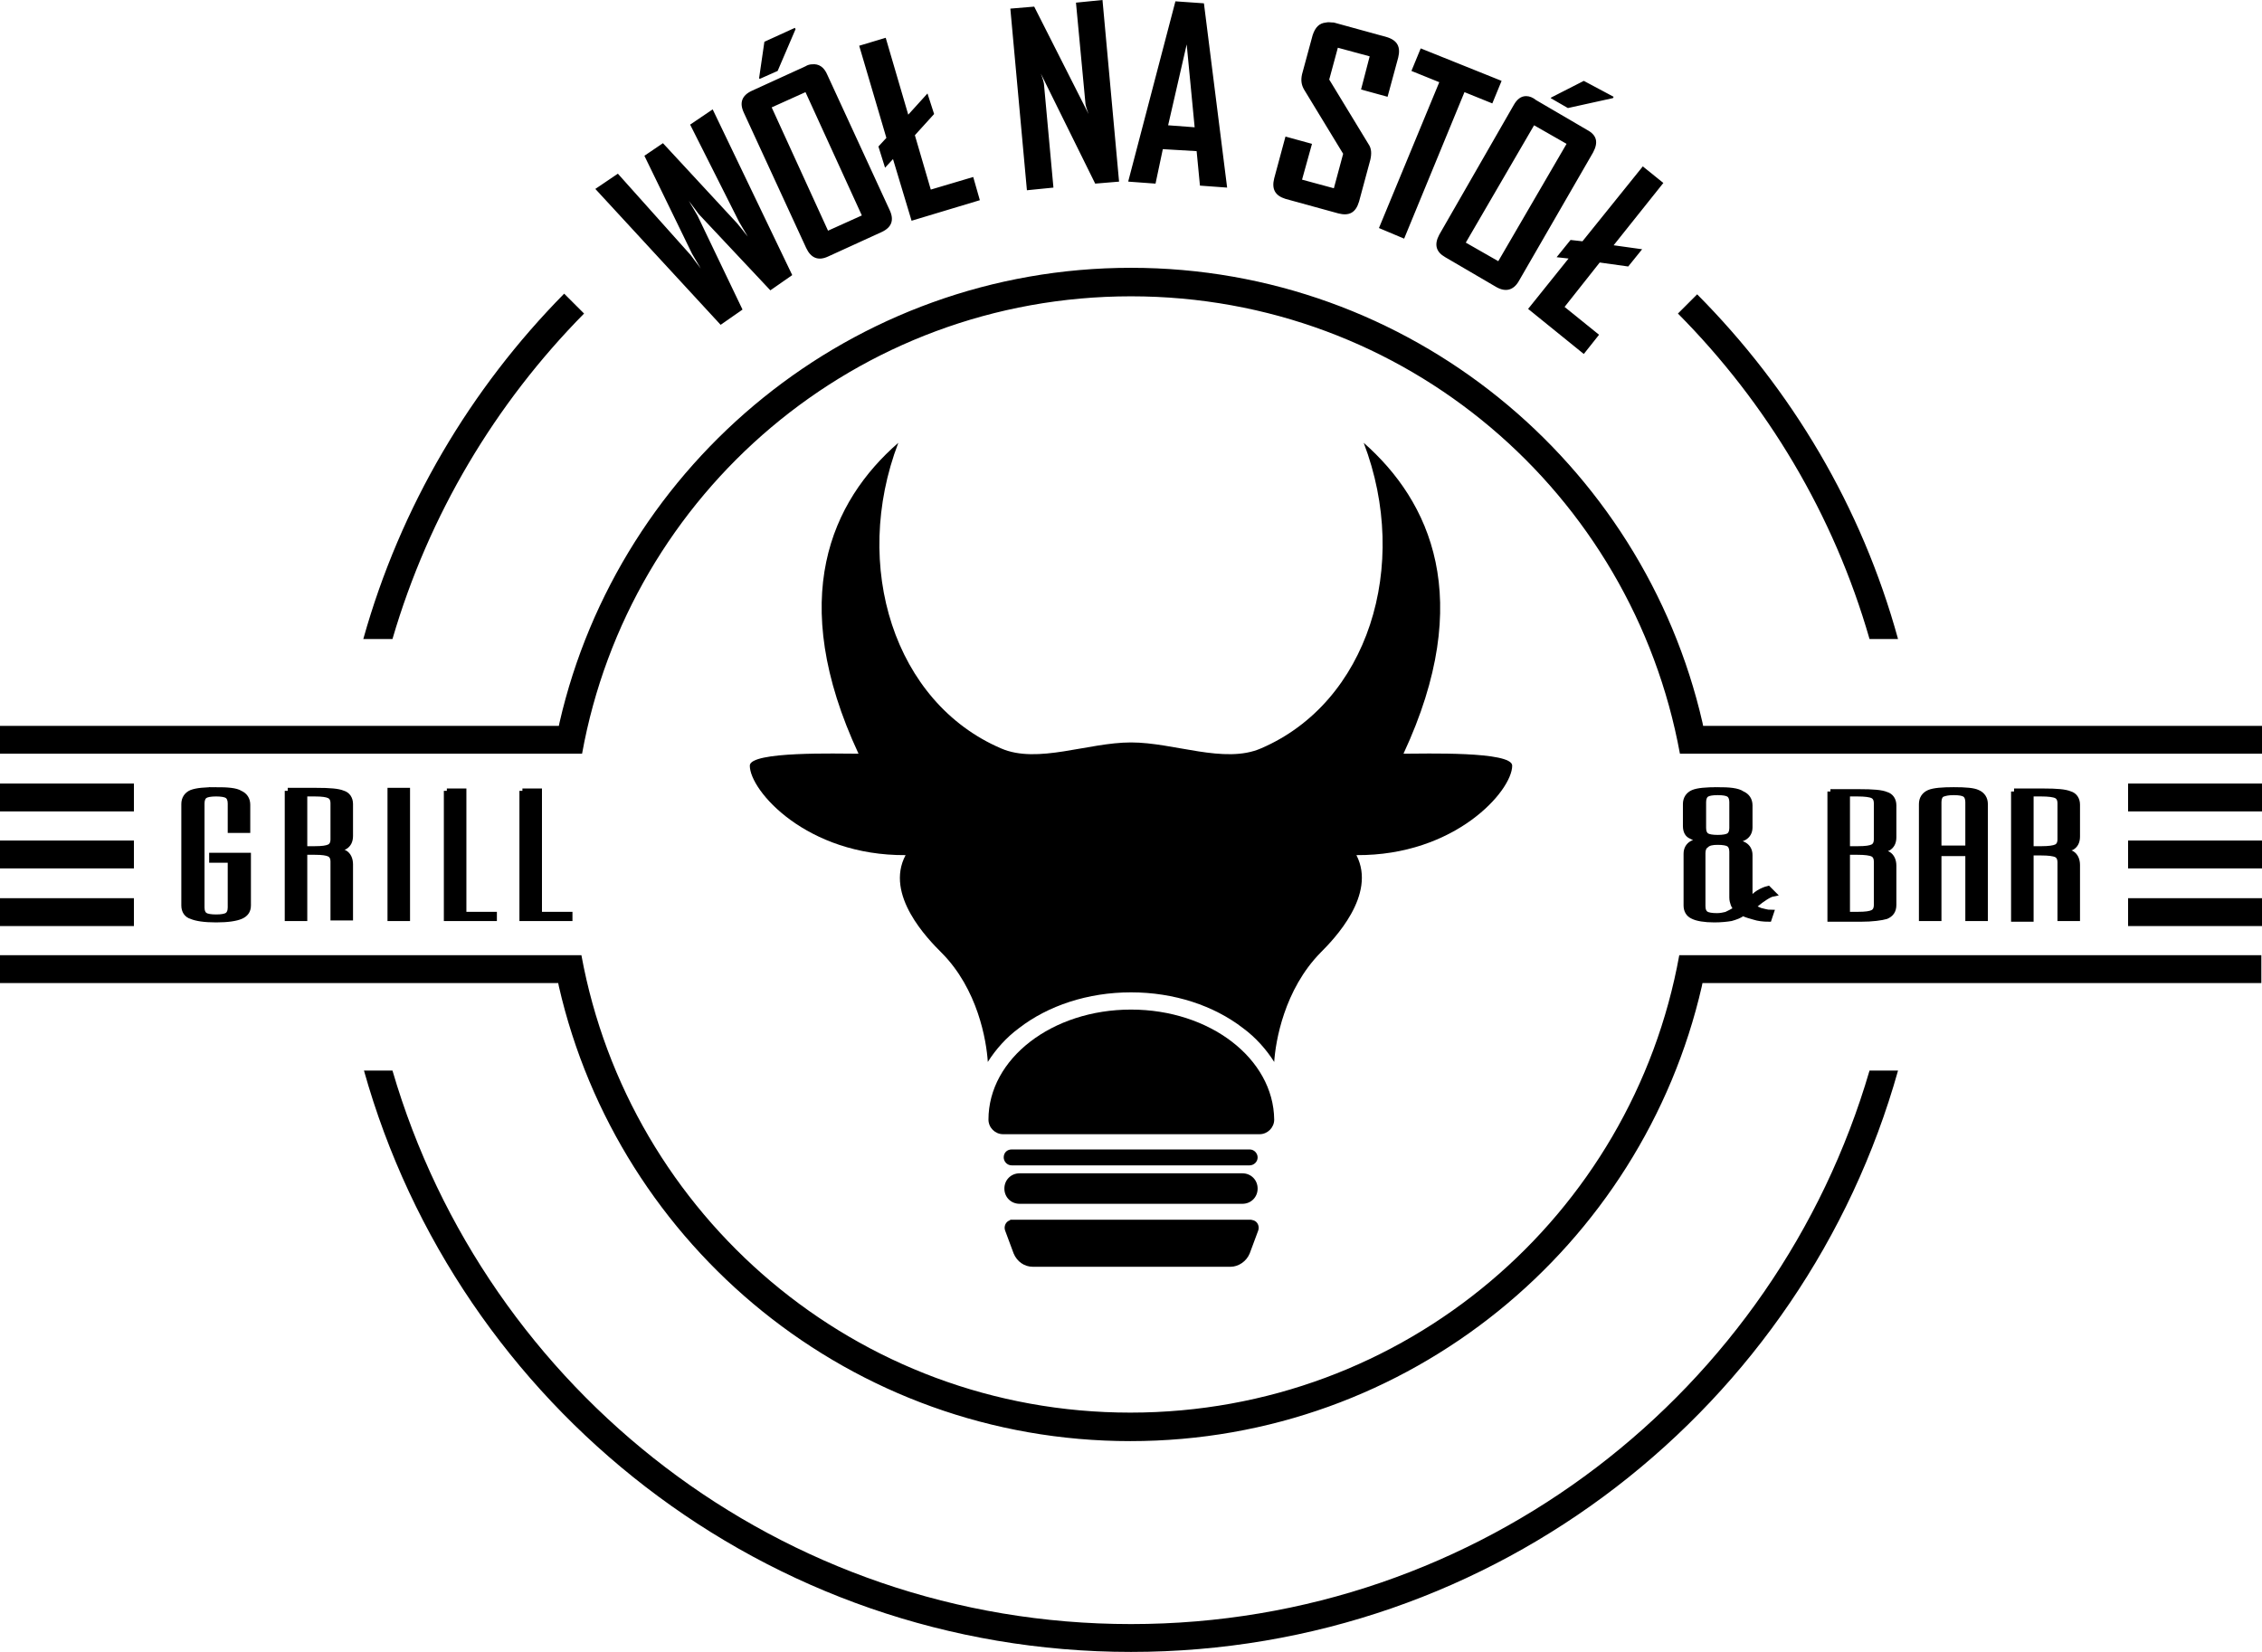 <svg version="1.1" id="Layer_1" xmlns="http://www.w3.org/2000/svg" x="0" y="0" viewBox="0 0 341.2 249.2" xml:space="preserve"><style>.st0{fill-rule:evenodd;clip-rule:evenodd;fill:#000}.st1{fill:none;stroke:#000;stroke-width:.9}</style><path class="st0" d="M170.6 40.4c-42 0-77.2 29.4-86.2 68.6l-.1.5H0v4.2h87.8c7.1-39.3 41.4-69 82.8-69s75.6 29.7 82.8 69h87.8v-4.2h-84.3l-.1-.5c-9-39.2-44.2-68.6-86.2-68.6zm-85.5 3.9C71 58.6 60.4 76.4 54.8 96.4h4.4c5.5-18.8 15.5-35.5 28.9-49.1l-3-3zm170.9.1l-2.9 2.9c13.4 13.5 23.5 30.3 28.9 49.1h4.3c-5.5-20-16.1-37.7-30.3-52zM0 118.2v4.2h20.2v-4.2H0zm321 0v4.2h20.2v-4.2H321zM0 126.8v4.2h20.2v-4.2H0zm321 0v4.2h20.2v-4.2H321zM0 135.5v4.2h20.2v-4.2H0zm321 0v4.2h20.2v-4.2H321zM0 144.1v4.2h84.2l.1.5c9 39.3 44.2 68.6 86.2 68.6s77.2-29.4 86.2-68.6l.1-.5h84.3v-4.2h-87.8c-7.1 39.3-41.4 69-82.8 69-41.3 0-75.6-29.7-82.8-69H0zm54.9 17.4c14.2 50.6 60.6 87.7 115.7 87.7s101.5-37.1 115.7-87.7H282c-14.1 48.3-58.6 83.5-111.4 83.5-52.8 0-97.3-35.2-111.4-83.5h-4.3zm0 0"/><path class="st0" d="M135.5 66.8c-10.1 8.8-16.9 23.5-6 46.9-3.1 0-16.4-.4-16.4 1.8 0 3.8 8.6 13.6 23.5 13.5-3.2 6 3.4 12.7 5.4 14.7 5.5 5.5 6.8 13.3 7 16.5 1.2-1.9 2.8-3.7 4.7-5.1 4.4-3.4 10.4-5.4 16.9-5.4 6.5 0 12.5 2 16.9 5.4 1.9 1.4 3.5 3.2 4.7 5.1.2-3.1 1.5-10.9 7-16.5 2-2 8.5-8.7 5.4-14.7 14.9.1 23.5-9.7 23.5-13.5 0-2.2-13.3-1.8-16.4-1.8 10.9-23.4 4-38.1-6-46.9 7.1 18.6.6 39.2-15.5 46.1-5.5 2.4-13.1-.9-19.6-.9-6.5 0-14.1 3.3-19.6.9-16.1-6.9-22.6-27.5-15.5-46.1zm0 0"/><path class="st0" d="M170.6 152.3c-11.9 0-21.5 7.4-21.5 16.6 0 1.2 1 2.2 2.2 2.2H190c1.2 0 2.2-1 2.2-2.2-.1-9.2-9.7-16.6-21.6-16.6zm-18 21.1c-.7 0-1.2.5-1.2 1.2 0 .6.5 1.2 1.2 1.2h35.9c.6 0 1.2-.5 1.2-1.2 0-.6-.5-1.2-1.2-1.2h-35.9zm1.2 3.6c-1.3 0-2.3 1-2.3 2.3 0 1.3 1 2.3 2.3 2.3h33.6c1.3 0 2.3-1 2.3-2.3 0-1.3-1-2.3-2.3-2.3h-33.6zm-1.3 7c-.1 0-.1 0-.2.1-.6.2-.9.9-.7 1.5l1.3 3.5c.5 1.2 1.6 2 2.9 2h29.8c1.2 0 2.4-.8 2.9-2l1.3-3.5c.2-.6-.1-1.3-.7-1.5-.1 0-.3-.1-.4-.1H152.5zm0 0M259.1 119.2c-1.7 0-3 .1-3.7.4-.7.3-1.1.9-1.1 1.7v3.3c0 .8.3 1.3.8 1.5.5.3 1.5.5 3 .6-1.4.1-2.4.3-2.9.6s-.8.8-.8 1.5v7.8c0 .7.3 1.3 1 1.6.6.3 1.7.5 3.2.5 1 0 1.9-.1 2.5-.2.7-.2 1.3-.4 1.8-.8.5.3 1.1.4 1.7.6.6.2 1.4.3 2.2.3l.3-.9c-.6 0-1.1-.2-1.6-.3-.5-.2-.9-.4-1.2-.6.1-.1.2-.2.4-.3 1.2-1 2.2-1.6 2.7-1.7l-.7-.7c-.4.1-.9.3-1.4.6-.5.3-1 .8-1.4 1.3v-7c0-.7-.3-1.2-.8-1.5-.5-.3-1.5-.5-2.9-.6 1.4-.1 2.4-.3 2.9-.6s.8-.8.8-1.5v-3.3c0-.8-.4-1.4-1.1-1.7-.7-.5-2-.6-3.7-.6zm35.6 0c-1.7 0-3 .1-3.7.4-.7.3-1.1.9-1.1 1.7v17.2h2.5v-9.8h4.5v9.8h2.5v-17.2c0-.8-.4-1.4-1.1-1.7-.6-.3-1.8-.4-3.6-.4zm-18.6.2v19.2h4.5c1.9 0 3.2-.2 3.9-.4.7-.3 1.1-.8 1.1-1.7v-5.9c0-.8-.3-1.4-.8-1.7-.5-.3-1.5-.5-2.9-.5 1.4-.1 2.4-.3 2.9-.5.5-.3.8-.8.8-1.6v-4.8c0-.8-.4-1.4-1.1-1.6-.7-.3-2-.4-4-.4h-4.4zm27.7 0v19.2h2.5v-10h1.6c1.1 0 1.9.1 2.3.3.4.2.6.6.6 1.2v8.4h2.5v-8c0-.8-.3-1.4-.8-1.7-.5-.3-1.5-.5-2.9-.5 1.4-.1 2.4-.3 2.9-.5.5-.3.8-.8.8-1.6v-4.8c0-.8-.4-1.4-1.1-1.6-.7-.3-2-.4-3.9-.4h-4.5zm-44.7.1c.8 0 1.4.1 1.7.3.3.2.5.6.5 1.2v3.9c0 .6-.2 1-.5 1.2-.3.2-.9.3-1.7.3-.8 0-1.4-.1-1.7-.3-.3-.2-.5-.6-.5-1.2V121c0-.6.2-1 .5-1.2.3-.2.9-.3 1.7-.3zm35.6 0c.8 0 1.4.1 1.7.3.3.2.5.6.5 1.2v7h-4.5v-7c0-.6.2-1 .5-1.2.5-.2 1-.3 1.8-.3zm-16.1.2h1.6c1.1 0 1.9.1 2.3.3.4.2.6.6.6 1.2v5.4c0 .6-.2 1-.6 1.2-.4.2-1.1.3-2.2.3h-1.7v-8.4zm27.7 0h1.6c1.1 0 1.9.1 2.3.3.4.2.6.6.6 1.2v5.4c0 .6-.2 1-.6 1.2-.4.2-1.2.3-2.2.3h-1.7v-8.4zm-47.2 7.3c.8 0 1.4.1 1.7.3.3.2.5.6.5 1.2v6.9c0 .4.1.7.2 1 .1.3.3.5.5.7-.7.5-1.2.7-1.6.9-.4.1-.9.2-1.4.2-.8 0-1.4-.1-1.7-.3-.3-.2-.5-.6-.5-1.2v-8c0-.6.2-1 .5-1.2.4-.4 1-.5 1.8-.5zm19.5 1.5h1.6c1.1 0 1.9.1 2.3.3.4.2.6.6.6 1.2v6.5c0 .6-.2 1-.6 1.2-.4.2-1.1.3-2.2.3h-1.7v-9.5zm0 0"/><path class="st1" d="M259.1 119.2c-1.7 0-3 .1-3.7.4-.7.3-1.1.9-1.1 1.7v3.3c0 .8.3 1.3.8 1.5.5.3 1.5.5 3 .6-1.4.1-2.4.3-2.9.6s-.8.8-.8 1.5v7.8c0 .7.3 1.3 1 1.6.6.3 1.7.5 3.2.5 1 0 1.9-.1 2.5-.2.7-.2 1.3-.4 1.8-.8.5.3 1.1.4 1.7.6.6.2 1.4.3 2.2.3l.3-.9c-.6 0-1.1-.2-1.6-.3-.5-.2-.9-.4-1.2-.6.1-.1.2-.2.4-.3 1.2-1 2.2-1.6 2.7-1.7l-.7-.7c-.4.1-.9.3-1.4.6-.5.3-1 .8-1.4 1.3v-7c0-.7-.3-1.2-.8-1.5-.5-.3-1.5-.5-2.9-.6 1.4-.1 2.4-.3 2.9-.6s.8-.8.8-1.5v-3.3c0-.8-.4-1.4-1.1-1.7-.7-.5-2-.6-3.7-.6zm35.6 0c-1.7 0-3 .1-3.7.4-.7.3-1.1.9-1.1 1.7v17.2h2.5v-9.8h4.5v9.8h2.5v-17.2c0-.8-.4-1.4-1.1-1.7-.6-.3-1.8-.4-3.6-.4zm-18.6.2v19.2h4.5c1.9 0 3.2-.2 3.9-.4.7-.3 1.1-.8 1.1-1.7v-5.9c0-.8-.3-1.4-.8-1.7-.5-.3-1.5-.5-2.9-.5 1.4-.1 2.4-.3 2.9-.5.5-.3.8-.8.8-1.6v-4.8c0-.8-.4-1.4-1.1-1.6-.7-.3-2-.4-4-.4h-4.4zm27.7 0v19.2h2.5v-10h1.6c1.1 0 1.9.1 2.3.3.4.2.6.6.6 1.2v8.4h2.5v-8c0-.8-.3-1.4-.8-1.7-.5-.3-1.5-.5-2.9-.5 1.4-.1 2.4-.3 2.9-.5.5-.3.8-.8.8-1.6v-4.8c0-.8-.4-1.4-1.1-1.6-.7-.3-2-.4-3.9-.4h-4.5zm-44.7.1c.8 0 1.4.1 1.7.3.3.2.5.6.5 1.2v3.9c0 .6-.2 1-.5 1.2-.3.2-.9.3-1.7.3-.8 0-1.4-.1-1.7-.3-.3-.2-.5-.6-.5-1.2V121c0-.6.2-1 .5-1.2.3-.2.9-.3 1.7-.3zm35.6 0c.8 0 1.4.1 1.7.3.3.2.5.6.5 1.2v7h-4.5v-7c0-.6.2-1 .5-1.2.5-.2 1-.3 1.8-.3zm-16.1.2h1.6c1.1 0 1.9.1 2.3.3.4.2.6.6.6 1.2v5.4c0 .6-.2 1-.6 1.2-.4.2-1.1.3-2.2.3h-1.7v-8.4zm27.7 0h1.6c1.1 0 1.9.1 2.3.3.4.2.6.6.6 1.2v5.4c0 .6-.2 1-.6 1.2-.4.2-1.2.3-2.2.3h-1.7v-8.4zm-47.2 7.3c.8 0 1.4.1 1.7.3.3.2.5.6.5 1.2v6.9c0 .4.1.7.2 1 .1.3.3.5.5.7-.7.5-1.2.7-1.6.9-.4.1-.9.2-1.4.2-.8 0-1.4-.1-1.7-.3-.3-.2-.5-.6-.5-1.2v-8c0-.6.2-1 .5-1.2.4-.4 1-.5 1.8-.5zm19.5 1.5h1.6c1.1 0 1.9.1 2.3.3.4.2.6.6.6 1.2v6.5c0 .6-.2 1-.6 1.2-.4.2-1.1.3-2.2.3h-1.7v-9.5zm0 0"/><path class="st0" d="M166.3 0l-4 .4 1.4 14.9c0 .5.2 1.1.5 1.9L156 1l-3.6.3 2.5 27.4 4-.4-1.4-15.3c0-.5-.2-1.1-.5-1.9l8.2 16.6 3.6-.3L166.3 0zm11 .2l-7.1 27.1v.1l4.1.3 1.1-5.2 5.1.3.5 5.2 4.1.3L181.6.5l-4.3-.3zM200 3.4c-1 .1-1.6.7-2 1.9l-1.6 5.9c-.2.9-.1 1.6.3 2.3l5.9 9.7-1.4 5.2-4.8-1.3 1.5-5.4-4-1.1-1.7 6.3c-.4 1.6.1 2.6 1.7 3.1l8 2.2c1.6.4 2.6-.1 3.1-1.8l1.7-6.3c.2-.9.2-1.7-.3-2.4l-5.9-9.7 1.3-4.8 4.8 1.3-1.3 5 4 1.1 1.6-5.9c.4-1.6-.1-2.6-1.7-3.1l-8-2.2c-.5 0-.8-.1-1.2 0zm-80.1.8l-4.6 2.1-.8 5.5.1.1 2.7-1.2 2.7-6.3-.1-.2zm13.7 1.5l-4 1.2 4.1 13.9-1.2 1.3 1 3.2 1.2-1.3 2.8 9.3 10.3-3.1-1-3.5-6.4 1.9-2.4-8.2 2.9-3.2-1-3.1-2.9 3.2-3.4-11.6zm45.4 1l1.2 12.5-4-.3L179 6.7zm35.3.6l-1.4 3.4 4.2 1.7-9.1 22 3.8 1.6 9.1-22.1 4.2 1.7 1.4-3.4-12.2-4.9zm-91.8 2.4c-.3 0-.7.1-1 .3l-8.1 3.7c-1.5.7-1.9 1.8-1.2 3.3l9.4 20.4c.7 1.5 1.8 2 3.3 1.3L133 35c1.5-.7 1.9-1.8 1.2-3.3l-9.4-20.4c-.5-1.2-1.3-1.7-2.3-1.6zm116.4 2.5l-4.9 2.5-.1.1 2.6 1.5 6.8-1.5.1-.2-4.5-2.4zm-117.4 1.7l8.5 18.6-5.1 2.3-8.5-18.6 5.1-2.3zm108.7.6c-.8 0-1.4.5-1.9 1.4l-11.2 19.5c-.8 1.5-.5 2.6.9 3.4l7.7 4.5c1.4.8 2.6.5 3.4-.9L240.3 23c.8-1.5.6-2.6-.9-3.4l-7.7-4.5c-.5-.4-1-.6-1.5-.6zm-122.7 2l-3.4 2.3 7.4 14.7c.6 1 1 1.7 1.3 2.2-.7-.9-1.2-1.5-1.6-2L100 21.6l-2.8 1.9 7.2 14.8c.6 1 1 1.7 1.3 2.2-.7-.9-1.2-1.6-1.5-2l-11-12.3-3.4 2.3L108.7 49l3.3-2.3-6.8-14.2c-.6-1-1-1.7-1.3-2.2.7.9 1.2 1.6 1.5 2l10.8 11.5 3.3-2.3-12-25zm123.9 2.4l4.9 2.8L226 39.4l-4.9-2.8 10.3-17.7zm16.4 6.2l-9.1 11.3-1.8-.2-2.1 2.6 1.8.2-6.1 7.6 8.4 6.8 2.3-2.9-5.2-4.2 5.3-6.7 4.3.6 2.1-2.6-4.3-.6 7.5-9.4-3.1-2.5zm0 0M32.6 119.2c-1.7 0-2.9.1-3.7.4-.7.3-1.1.9-1.1 1.7v15.3c0 .8.4 1.4 1.1 1.6.7.3 1.9.5 3.7.5 1.8 0 3-.2 3.7-.5.7-.3 1.1-.8 1.1-1.6v-7.5H32v.6h2.8v7.2c0 .6-.2 1-.5 1.2-.3.2-.9.3-1.7.3-.8 0-1.4-.1-1.7-.3-.3-.2-.5-.6-.5-1.2v-15.7c0-.6.2-1 .5-1.2.3-.2.9-.3 1.7-.3.8 0 1.4.1 1.7.3.3.2.5.6.5 1.2v4h2.5v-3.8c0-.8-.4-1.4-1.1-1.7-.6-.4-1.9-.5-3.6-.5zm10.8.1v19.2h2.5v-10h1.6c1.1 0 1.8.1 2.2.3.4.2.6.6.6 1.2v8.4h2.5v-8c0-.8-.3-1.4-.8-1.7-.5-.3-1.5-.5-2.9-.5 1.4-.1 2.4-.3 2.9-.5.5-.3.8-.8.8-1.6v-4.8c0-.8-.4-1.4-1.1-1.6-.7-.3-2-.4-4-.4h-4.3zm15.5 0v19.2h2.5v-19.2h-2.5zm8.5 0v19.2h7.1v-.5h-4.6v-18.6h-2.5zm11.4 0v19.2h7.1v-.5h-4.6v-18.6h-2.5zm-32.9.4h1.6c1.1 0 1.8.1 2.2.3.4.2.6.6.6 1.2v5.4c0 .6-.2 1-.6 1.2-.4.2-1.1.3-2.2.3h-1.6v-8.4zm0 0"/><path class="st1" d="M32.6 119.2c-1.7 0-2.9.1-3.7.4-.7.3-1.1.9-1.1 1.7v15.3c0 .8.4 1.4 1.1 1.6.7.3 1.9.5 3.7.5 1.8 0 3-.2 3.7-.5.7-.3 1.1-.8 1.1-1.6v-7.5H32v.6h2.8v7.2c0 .6-.2 1-.5 1.2-.3.2-.9.3-1.7.3-.8 0-1.4-.1-1.7-.3-.3-.2-.5-.6-.5-1.2v-15.7c0-.6.2-1 .5-1.2.3-.2.9-.3 1.7-.3.8 0 1.4.1 1.7.3.3.2.5.6.5 1.2v4h2.5v-3.8c0-.8-.4-1.4-1.1-1.7-.6-.4-1.9-.5-3.6-.5zm10.8.1v19.2h2.5v-10h1.6c1.1 0 1.8.1 2.2.3.4.2.6.6.6 1.2v8.4h2.5v-8c0-.8-.3-1.4-.8-1.7-.5-.3-1.5-.5-2.9-.5 1.4-.1 2.4-.3 2.9-.5.5-.3.8-.8.8-1.6v-4.8c0-.8-.4-1.4-1.1-1.6-.7-.3-2-.4-4-.4h-4.3zm15.5 0v19.2h2.5v-19.2h-2.5zm8.5 0v19.2h7.1v-.5h-4.6v-18.6h-2.5zm11.4 0v19.2h7.1v-.5h-4.6v-18.6h-2.5zm-32.9.4h1.6c1.1 0 1.8.1 2.2.3.4.2.6.6.6 1.2v5.4c0 .6-.2 1-.6 1.2-.4.2-1.1.3-2.2.3h-1.6v-8.4zm0 0"/></svg>